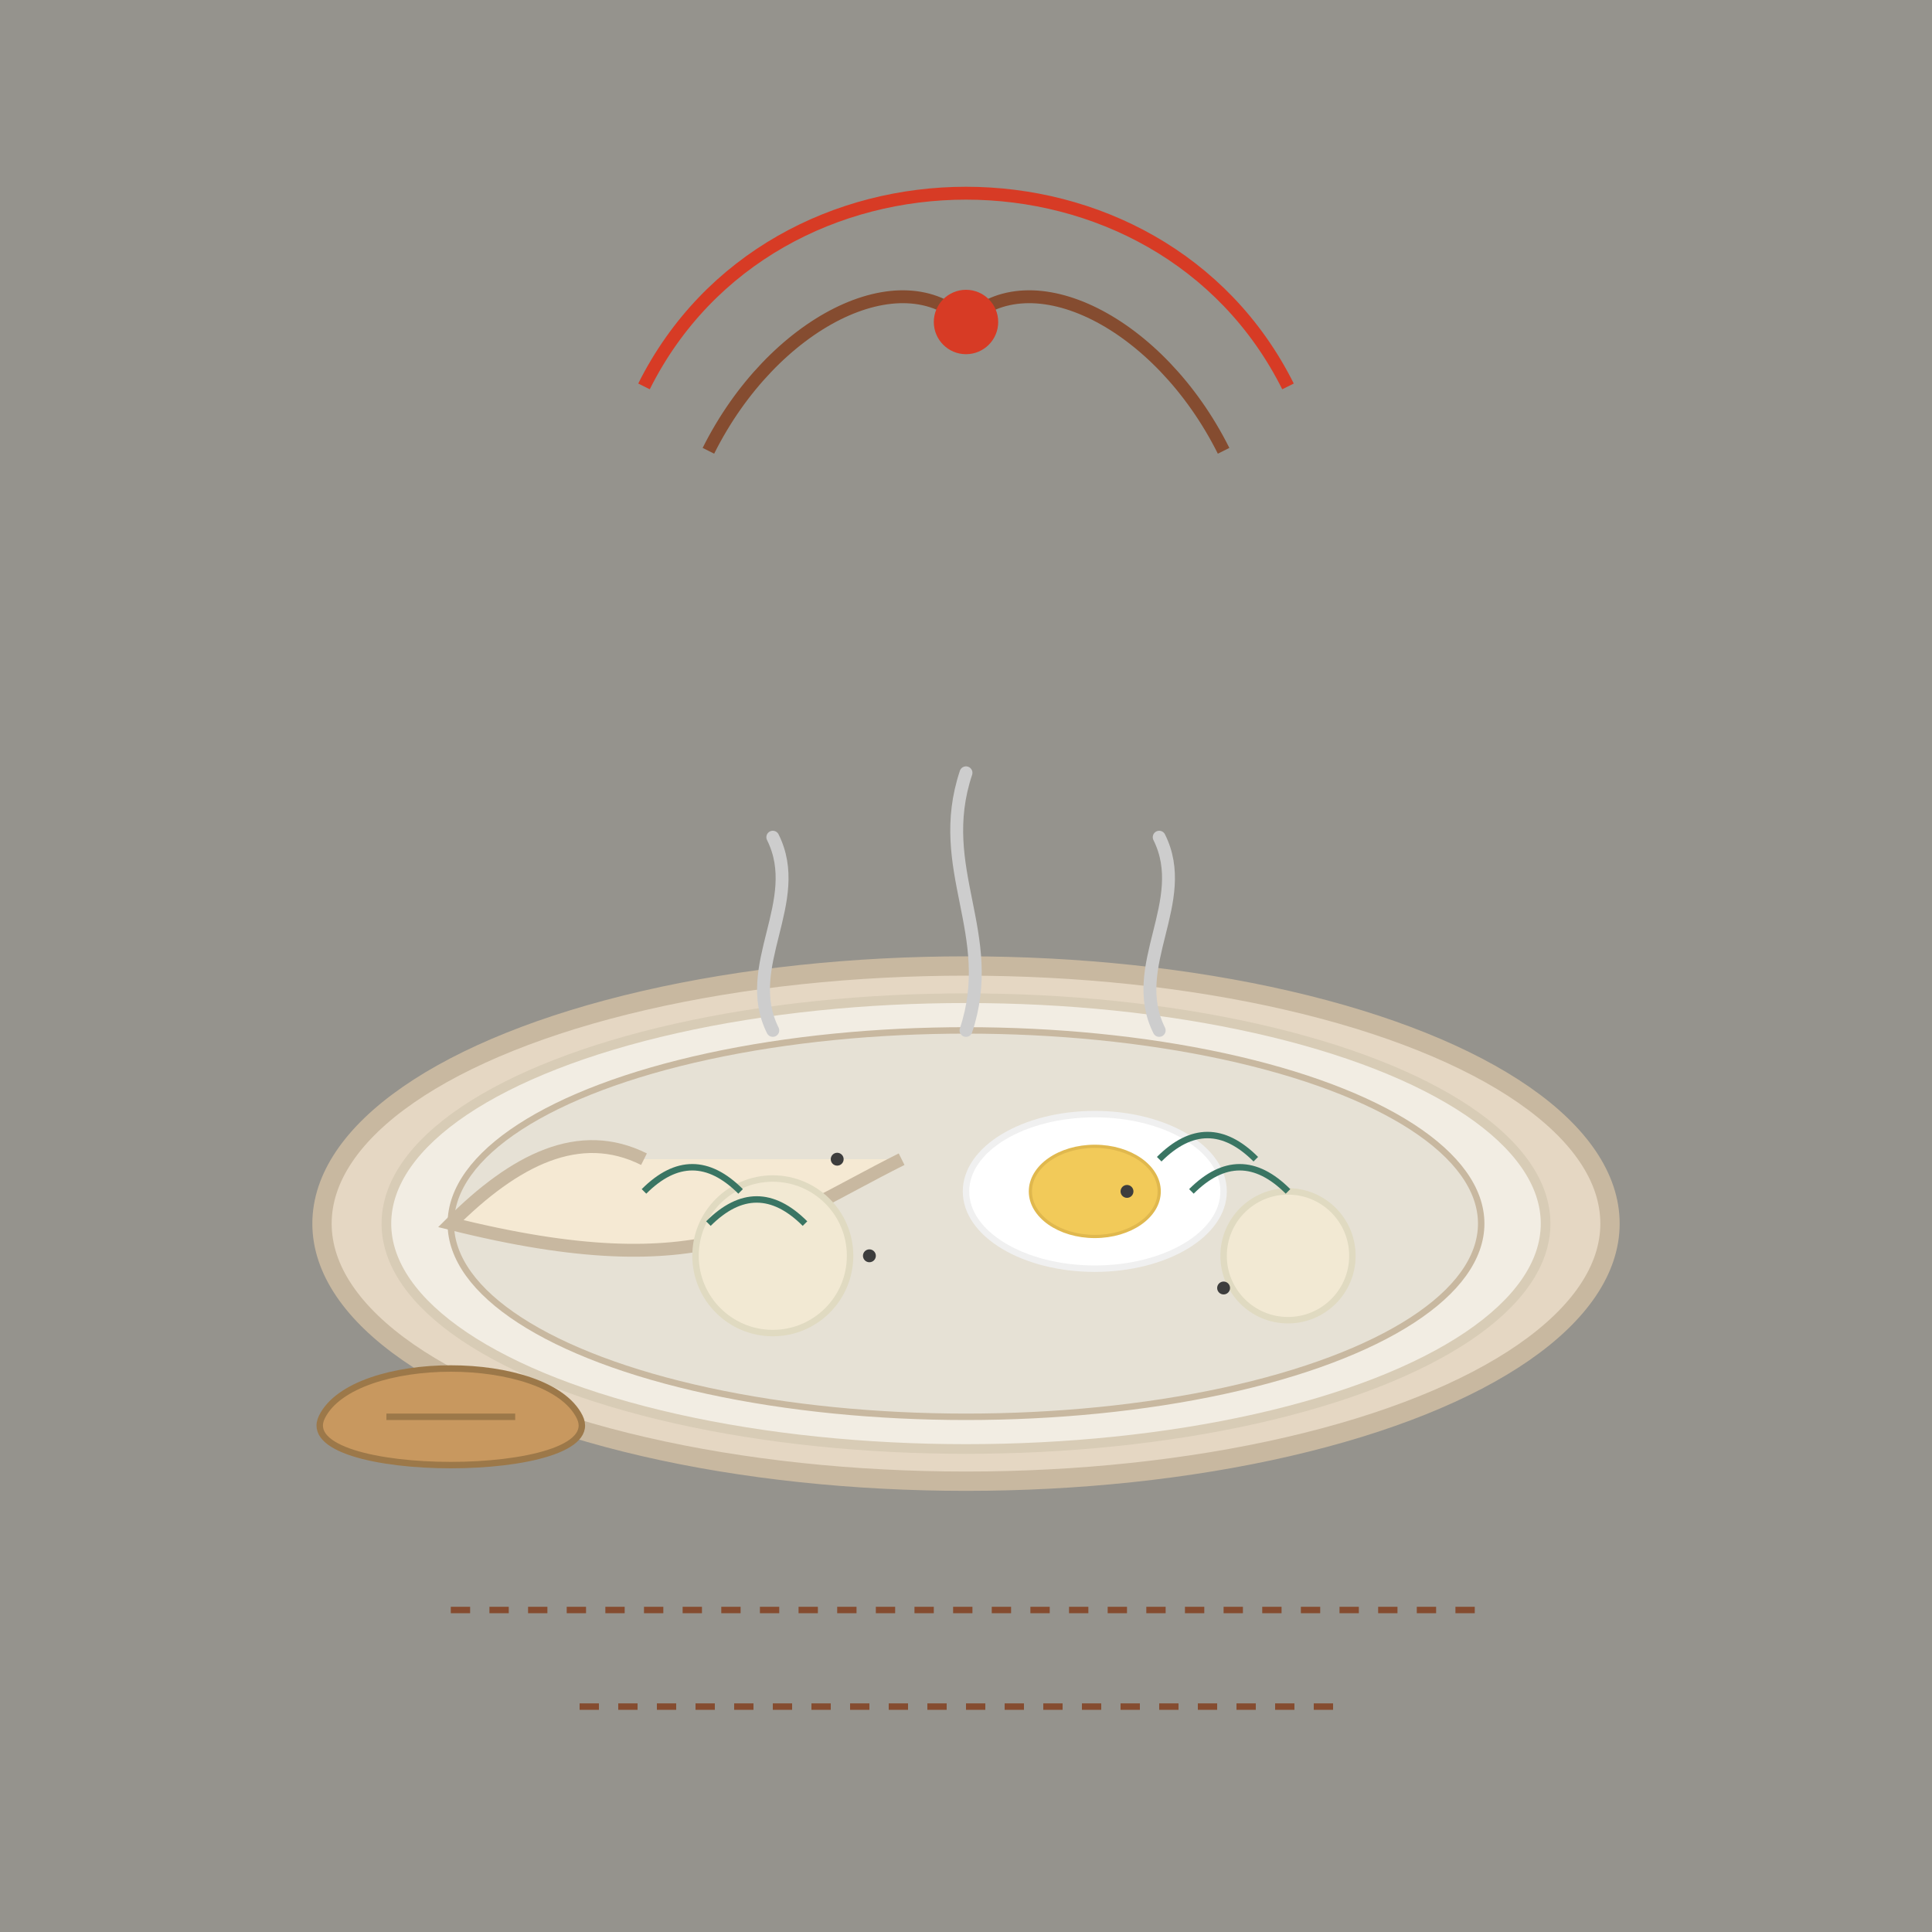 <svg xmlns="http://www.w3.org/2000/svg" viewBox="0 0 300 300" width="300" height="300">
  <rect x="0" y="0" width="300" height="300" fill="#333333" stroke="none"/>
  <!-- Background -->
  <rect width="300" height="300" fill="#f8f4e9" opacity="0.5"/>
  
  <!-- Soup bowl -->
  <ellipse cx="150" cy="190" rx="100" ry="40" fill="#e5d7c3" stroke="#c8b8a0" stroke-width="3"/>
  <ellipse cx="150" cy="190" rx="90" ry="35" fill="#f2ede3" stroke="#d8ccb6" stroke-width="1.5"/>
  
  <!-- Soup -->
  <ellipse cx="150" cy="190" rx="80" ry="30" fill="#e6e1d5" stroke="#c8b8a0" stroke-width="1"/>
  
  <!-- White sausage (biała kiełbasa) -->
  <path d="M100,180 C90,175 80,180 70,190 C110,200 120,190 140,180" fill="#f5e9d3" stroke="#c8b8a0" stroke-width="2"/>
  
  <!-- Egg halves -->
  <g transform="translate(170, 185)">
    <ellipse cx="0" cy="0" rx="20" ry="12" fill="#ffffff" stroke="#f0f0f0" stroke-width="1"/>
    <ellipse cx="0" cy="0" rx="10" ry="7" fill="#f2ca59" stroke="#e0b84e" stroke-width="0.5"/>
  </g>
  
  <!-- Potatoes -->
  <circle cx="120" cy="195" r="12" fill="#f2e9d3" stroke="#e0dac1" stroke-width="1"/>
  <circle cx="200" cy="195" r="10" fill="#f2e9d3" stroke="#e0dac1" stroke-width="1"/>
  
  <!-- Soup herbs and spices -->
  <g transform="translate(150, 190)">
    <!-- Marjoram -->
    <path d="M-50,-5 C-45,-10 -40,-10 -35,-5 M-40,0 C-35,-5 -30,-5 -25,0" stroke="#3a7563" stroke-width="1" fill="none"/>
    <!-- Pepper specks -->
    <circle cx="-20" cy="-10" r="1" fill="#3d3d3d"/>
    <circle cx="-15" cy="5" r="1" fill="#3d3d3d"/>
    <circle cx="25" cy="-5" r="1" fill="#3d3d3d"/>
    <circle cx="40" cy="10" r="1" fill="#3d3d3d"/>
    <!-- Parsley -->
    <path d="M30,-10 C35,-15 40,-15 45,-10 M35,-5 C40,-10 45,-10 50,-5" stroke="#3a7563" stroke-width="1" fill="none"/>
  </g>
  
  <!-- Steam -->
  <path d="M120,160 C115,150 125,140 120,130 M150,160 C155,145 145,135 150,120 M180,160 C175,150 185,140 180,130" fill="none" stroke="#cdcdcd" stroke-width="2" stroke-linecap="round"/>
  
  <!-- Bread -->
  <g transform="translate(70, 230)">
    <path d="M-20,-10 C-15,-20 15,-20 20,-10 C25,0 -25,0 -20,-10 Z" fill="#c8985f" stroke="#9c7849" stroke-width="1"/>
    <path d="M-10,-10 L10,-10" stroke="#9c7849" stroke-width="1"/>
  </g>
  
  <!-- Folk decoration -->
  <g transform="translate(150, 60)">
    <path d="M-50,0 C-40,-20 -20,-30 0,-30 C20,-30 40,-20 50,0" fill="none" stroke="#d73b25" stroke-width="2"/>
    <path d="M-40,10 C-30,-10 -10,-20 0,-10 C10,-20 30,-10 40,10" fill="none" stroke="#854c30" stroke-width="2"/>
    <circle cx="0" cy="-10" r="5" fill="#d73b25"/>
  </g>
  
  <!-- Text decoration -->
  <g transform="translate(150, 250)">
    <path d="M-80,0 L80,0" stroke="#854c30" stroke-width="1" stroke-dasharray="3,3"/>
    <path d="M-60,15 L60,15" stroke="#854c30" stroke-width="1" stroke-dasharray="3,3"/>
  </g>
</svg>
